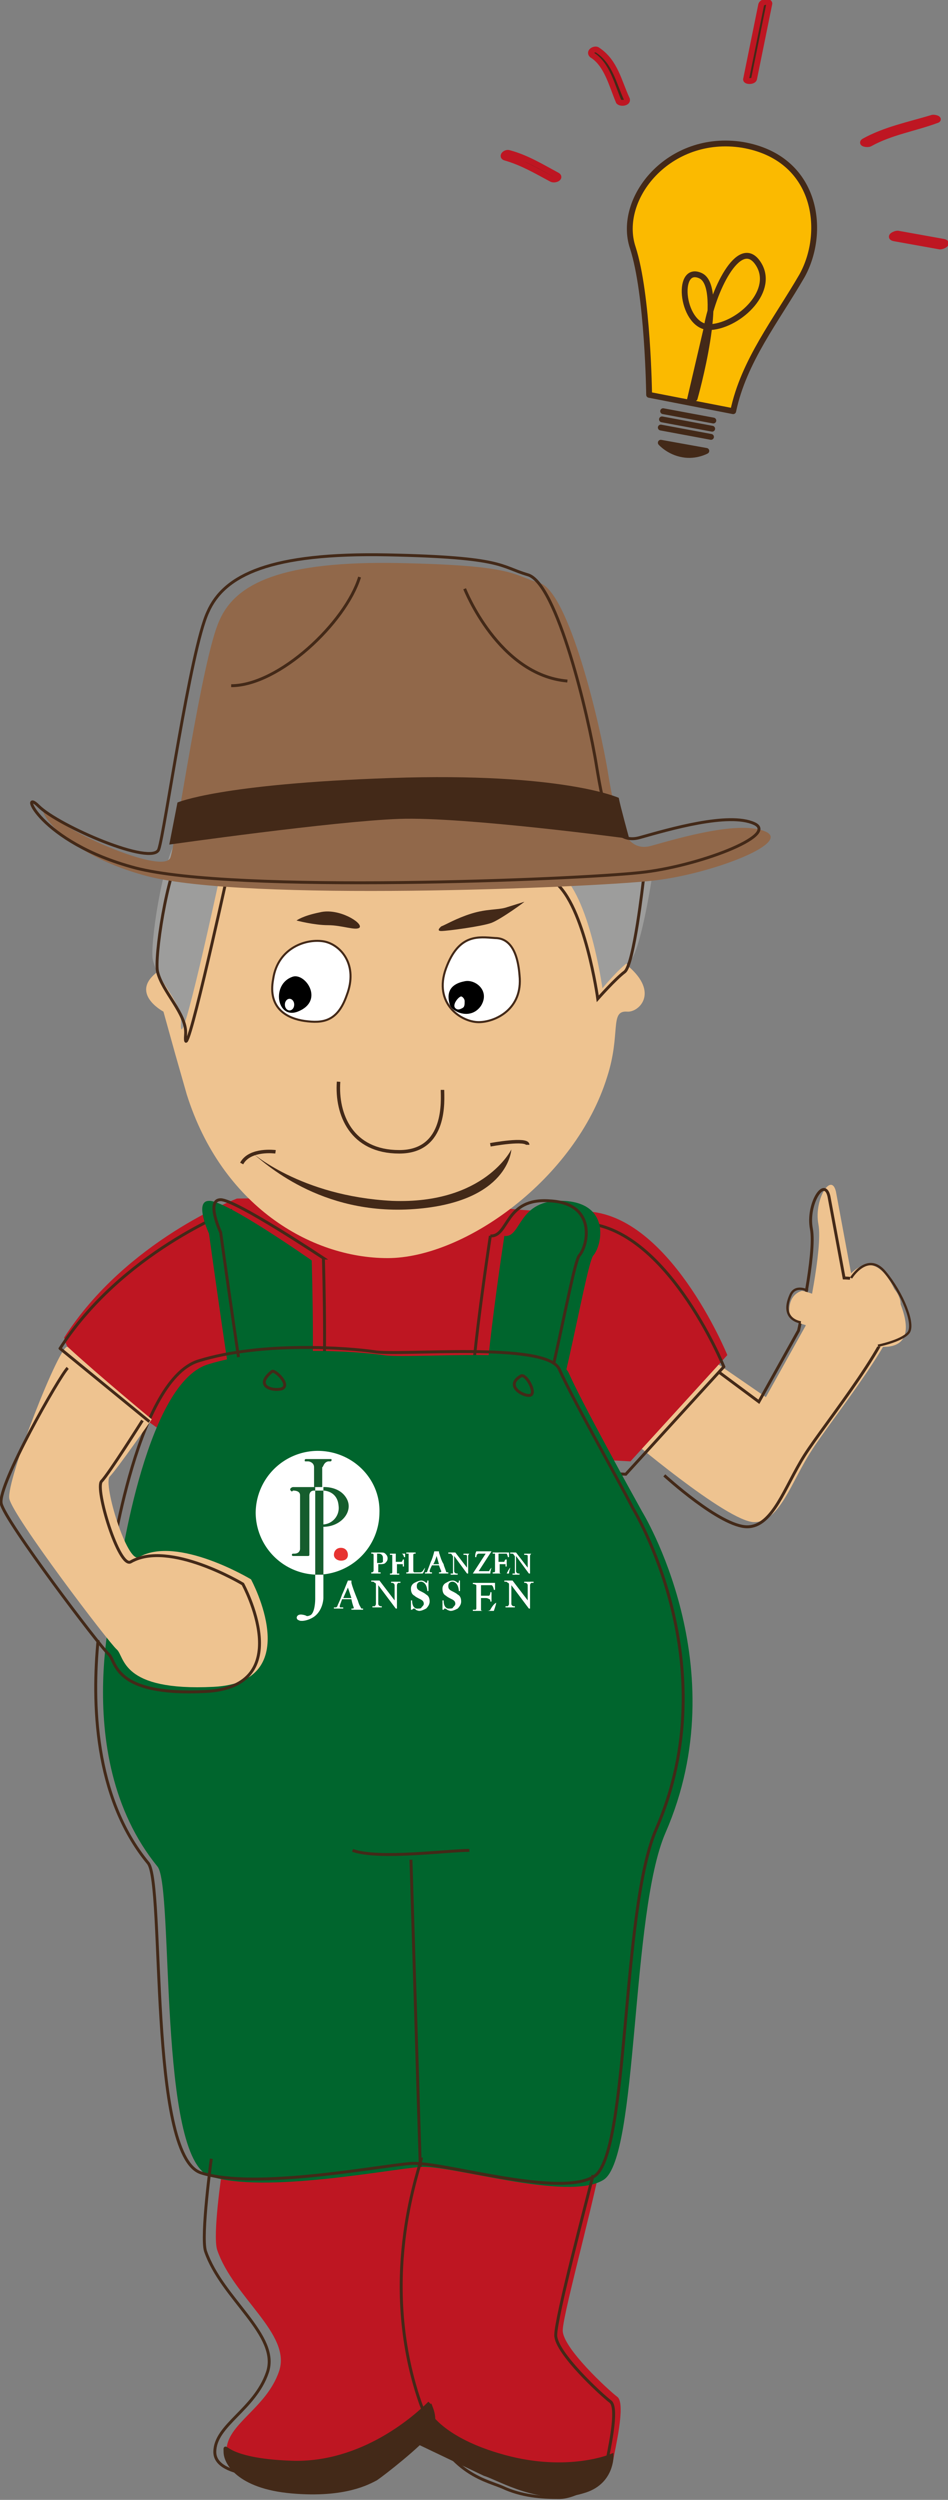 <svg xmlns="http://www.w3.org/2000/svg" xmlns:xlink="http://www.w3.org/1999/xlink" width="81.2" height="214" viewBox="0 0 81.2 214"><rect x="0" y="0" width="81.2" height="214" fill="#808080" stroke="none"/><style><![CDATA[.B{clip-path:url(#D)}.C{fill:none}.D{stroke:#432918}.E{stroke-width:.25}.F{fill:#432918}.G{stroke-width:.5}.H{stroke:#be1622}.I{stroke-miterlimit:10}.J{stroke-width:.3}.K{fill:#eec390}.L{fill:#00652d}.M{stroke-linecap:round}.N{stroke-linejoin:round}]]></style><defs><path id="A" d="M0 0h81.2v214H0z"/><path id="B" d="M36.8 205.7c-1.1 1.1-5.7 5.3-11.8 5.1s-5.7-1.9-5.7-.9c0 .9 1.1 3 5.7 3.4s6.6-.8 7.2-1.1c.6-.4 3.8-2.9 4.6-4 .8-1.2-.1-2.4 0-2.5"/><path id="C" d="M35 208.7l6.5 3.1c1.3.4 4.8 2.6 8.4 1.5 2.6-.7 2.5-3.1 2.5-3.1s-3.7 1.6-9.2.1-6.6-3.9-6.6-3.9l-1.6 2.3z"/></defs><clipPath id="D"><use xlink:href="#A"/></clipPath><path d="M56.6 36.6l4.3.8m-4.2-1.5l4.3.8m-4.2-1.5l4.3.8m1.7-.8l-7.2-1.4s-.1-8.6-1.4-12.6c-1.4-4.2 3.1-9.8 9.4-8.8 6.4 1.1 7.2 7.4 5.1 11.2-2.2 3.8-5 7.3-5.9 11.6" fill="#fbba00" class="B"/><path d="M56.6 36.6l4.3.8m-4.2-1.5l4.3.8m-4.2-1.5l4.3.8m1.7-.8l-7.2-1.4s-.1-8.6-1.4-12.6c-1.4-4.2 3.1-9.8 9.4-8.8 6.4 1.1 7.2 7.4 5.1 11.2-2.2 3.8-5 7.3-5.9 11.6z" class="B C D G M N"/><path d="M60.5 38.6l-3.9-.7s.7.8 1.9 1c1.1.2 2-.3 2-.3" class="B F"/><g class="C D G N"><path d="M60.5 38.6l-3.9-.7s.7.8 1.9 1c1.1.2 2-.3 2-.3z" class="B"/><path d="M59.5 34.1s2.7-9.5.5-10.5-1.6 4.6.9 4.4 5.6-3.2 4-5.5-3.9 2.5-4.4 5.7l-1.4 6" class="B M"/></g><path d="M47.7 15c-1.3-.7-2.6-1.5-4.1-1.9-.3-.1-.7.3-.3.4 1.4.4 2.6 1.1 3.9 1.8.3.2.9-.1.5-.3" class="B F"/><path d="M47.7 15c-1.3-.7-2.6-1.5-4.1-1.9-.3-.1-.7.3-.3.4 1.4.4 2.6 1.1 3.9 1.8.3.2.9-.1.5-.3z" class="B C G H I"/><path d="M53.7 8.5c-.7-1.5-1-3.2-2.5-4.2-.2-.2-.8.1-.5.4 1.3.8 1.7 2.6 2.3 4 .2.2.8.1.7-.2" class="B F"/><path d="M53.7 8.5c-.7-1.5-1-3.2-2.5-4.2-.2-.2-.8.1-.5.4 1.3.8 1.7 2.6 2.3 4 .2.2.8.1.7-.2z" class="B C G H I"/><path d="M64.6 6.7L65.9.3c0-.2-.6-.2-.7.1l-1.3 6.4c0 .2.7.2.7-.1" class="B F"/><path d="M64.6 6.7L65.9.3c0-.2-.6-.2-.7.1l-1.3 6.4c0 .2.7.2.7-.1z" class="B C G H I"/><path d="M74.5 12.3c1.8-1 3.8-1.3 5.7-2 .4-.1-.2-.3-.4-.2-2 .6-4 1-5.8 2-.3.2.3.3.5.2" class="B F"/><path d="M74.5 12.3c1.8-1 3.8-1.3 5.7-2 .4-.1-.2-.3-.4-.2-2 .6-4 1-5.8 2-.3.2.3.3.5.2z" class="B C G H I"/><path d="M76.6 20.4l3.9.7c.3 0 .8-.3.3-.4l-3.9-.7c-.3 0-.8.3-.3.4" class="B F"/><path d="M76.6 20.4l3.9.7c.3 0 .8-.3.3-.4l-3.9-.7c-.3 0-.8.3-.3.4z" class="B C G H I"/><path d="M59.5 115.4l6.1 4.2 3.4-6.1s1.5-6.6 1.1-8.7 1.1-4.5 1.5-2.8l1.3 7s3.6 0 4.2 2.3-5.9 10.2-7.6 12.9c-1.7 2.6-2.7 6.1-4.9 6.1-2.3 0-11.1-7.5-11.1-7.5l6-7.4z" class="B K"/><g fill="#be1622"><path d="M36.4 183.2c0 .6-7.5 9-1.9 21.4 2.8 6.2 7.4 7.2 9.1 7.9 1.7.8 3.4.9 4.9.9s3.8-1.5 4-2.7c.2-1.1 1.1-4.9.4-5.5-.8-.6-4.7-4.2-4.7-5.7s3.4-13.6 3.4-15.5c-.1-1.8-15.2-.8-15.2-.8" class="B"/><path d="M19 186s-.8 5.3-.4 6.6c1.4 4.1 6.4 7.2 5.3 10.4s-4.5 4.5-4.5 6.8 5.5 2.3 9.5 1.9 7.8-1.7 7.8-4.2-1.5-15.5-1.5-16.5c0-.9 1.1-6.4 1.1-6.4L19 186zm1.3-83.4s-9.5 3.6-14.8 11.9c.4 2.8 9.1 8.5 9.1 8.5l39.4 2.1 8.3-9.1s-5.1-12.5-12.5-12.3-11.9-1.3-11.9-1.3l-17.6.2z" class="B"/></g><path d="M14.2 124.1l39.4 2.1L62 117s-5.1-12.5-12.5-12.3m-29.6-1.1s-9.5 3.6-14.8 11.9" class="B C D E"/><path d="M15 90.2l-1-3.6s-3.4-1.8.1-3.8c3-1.7-.1-13.6 6.8-18.6 7.3-5.3 20.1-3.3 25.1-.9 8.6 4.1 6.8 18.5 7.8 19.4 2.7 2.3.9 4-.1 3.9-1.5-.1-.5 1.9-1.7 5.6-2.7 8.7-12.2 15.5-18.8 15.5S19 103.2 16 93.7" class="B K"/><path d="M28.9 73.5s-4-1-6.2.4m16-1.8c1.7-.6 5.1-2.7 6.6-.2" class="B C D J"/><path d="M27.8 80.6c1.4.3 2.9 2 1.9 4.6-.8 2.3-2.1 2.4-3.6 2.2-1.4-.2-3.2-1-2.7-3.6.4-2.7 2.9-3.5 4.4-3.2" fill="#fff" class="B"/><path d="M27.8 80.6c1.4.3 2.9 2 1.9 4.6-.8 2.3-2.1 2.4-3.6 2.2-1.4-.2-3.2-1-2.7-3.6.4-2.7 2.9-3.5 4.4-3.2z" stroke-width=".175" class="B C D"/><path d="M42.4 80.3c-1.4-.1-3.1-.4-4.2 2.6s1.3 4.6 2.8 4.6c1.4 0 3.8-1.1 3.5-4-.2-2.6-1.2-3.2-2.1-3.2" fill="#fff" class="B"/><g class="C D"><path d="M42.4 80.3c-1.4-.1-3.1-.4-4.2 2.6s1.3 4.6 2.8 4.6c1.4 0 3.8-1.1 3.5-4-.2-2.6-1.2-3.2-2.1-3.2z" stroke-width=".176" class="B"/><path d="M37.9 93.3c0 .8.4 5.3-3.7 5.3s-5.4-3.2-5.2-6" class="B J"/></g><path d="M21.5 98.6c1.1.9 5.9 5.5 14 4.9s8.3-5.1 8.3-5.1-2.3 4.7-10.2 4.4c-7.9-.4-12.1-4.2-12.1-4.2" class="B F"/><path d="M42 98s3.2-.6 3.2 0m-21.6.6s-2.2-.3-2.9 1" class="B C D J"/><path d="M43.2 105.8s-2.3 15-1.5 16.1 2.8 1.9 4.4 2.1c1.5.2 4-15.5 4.7-16.5.8-.9 1.5-4.5-2.5-4.7s-3.6 3.2-5.1 3" class="B L"/><path d="M42 105.8s-2.3 15-1.5 16.1 2.8 1.9 4.4 2.1c1.5.2 4-15.5 4.7-16.5.8-.9 1.5-4.5-2.5-4.7-3.9-.3-3.5 3.1-5.1 3z" class="B C D E"/><path d="M26.7 107.9s.4 13.1-.4 13.6c-.8.6-5.5 1.9-5.9.6s-2.5-16.5-2.5-16.5-1.3-2.8 0-2.8c1.4-.1 8.8 5.1 8.8 5.1" class="B L"/><path d="M27.7 107.7s.4 13.1-.4 13.7-5.5 1.9-5.9.6-2.5-16.5-2.5-16.5-1.3-2.8 0-2.8 8.8 5 8.8 5z" class="B C D E"/><path d="M55 129.4s8.2 13.3 2 27.5c-3 6.9-2.3 27.8-5.3 29.7s-13.1-1.3-15.7-1.1c-2.7.2-13.4 2.3-18 .8-4.5-1.5-3.1-24.7-4.5-26.5-7.9-9.7-3.4-24.5-3.4-24.5s2.2-16.8 7.7-18.5 12.9-1.1 15-.8c2.1.4 14.8-.9 15.9 1.5 1.1 2.5 5.3 10.1 6.3 11.9" class="B L"/><path d="M35.2 159.2l.8 26.3m4.2-27.1c-1.9 0-7.8.8-10 0M9.3 135s2.2-16.8 7.7-18.5 12.9-1.1 15-.8c2.1.4 14.8-.9 15.9 1.5 1.1 2.5 5.4 10.1 6.3 11.9 0 0 8.2 13.3 2 27.5-3 6.9-2.3 27.8-5.3 29.7s-13.1-1.3-15.7-1.1c-2.7.2-13.4 2.3-18 .8-4.5-1.5-3.1-24.7-4.5-26.5-4.7-5.7-4.8-13.9-4.3-19.1" class="B C D E"/><use xlink:href="#B" class="B F"/><use xlink:href="#B" class="B C D J"/><use xlink:href="#C" class="B F"/><g class="C D"><use xlink:href="#C" class="B J"/><path d="M61.5 117.4L65 120l3.4-6.1s1.5-6.6 1.1-8.7 1.1-4.5 1.5-2.8l1.3 7s3.6 0 4.2 2.3-5.9 10.2-7.6 12.9-2.7 6.1-4.9 6.1c-2.3 0-7.1-4.4-7.1-4.4" class="B E"/></g><g class="K"><path d="M72.9 109l-.8 4s-.4 1.5 2.1 2.1 4.4 0 2.8-3.8c-1.4-3.8-3.1-3.3-4.1-2.3" class="B"/><path d="M68.7 110.5c1.1.2 4 1.5 3.4 2.5-.6.9-4.5.8-4.5-.8 0-1.5 1.1-1.7 1.1-1.7" class="B"/></g><path d="M25.1 83.6c1.1-.3 2.7 2.1.4 3-1.8.7-2.3-2.4-.4-3m14.7.4c.9-.2 2.2.8 1.4 2.1-.9 1.3-2.6.5-2.7-.2-.4-1.5.8-1.8 1.3-1.9" class="B"/><path d="M39.8 85.7c0 .3 0 .5-.2.6s-.4.2-.6 0c-.3-.3.3-1 .5-1 .1 0 .3.2.3.4m-14.6.3c0 .3-.2.5-.4.5s-.4-.2-.4-.5.2-.5.4-.5.4.2.4.5" class="B" fill="#fff"/><g class="C D"><path d="M36.1 184.7c0 .6-3.7 9.8-.3 20.4 2.1 6.5 5.5 7.1 7.2 7.8 1.7.8 3.4.9 4.9.9s3.8-1.5 4-2.7c.2-1.1 1.1-4.9.4-5.5-.8-.6-4.7-4.2-4.7-5.7s2.7-11.7 3.2-13.7m-6.2-68.4c.4-.3 1.3 1.3.9 1.6s-2.4-.7-.9-1.6zm-21.3-.4c.2-.2 1.7 1.2.8 1.5-.9.2-2.3-.3-.8-1.5z" class="B E"/><path d="M72.9 109.4s1.4-2.3 2.9-.5 2.6 4.5 2 5.2-2.6 1.1-2.6 1.1m-6.6-2s-1.8-.2-.9-2.3c.4-1 1.5-.4 1.5-.4" stroke-width=".201" class="B"/></g><g fill="#fff"><path d="M27.2 124.2a5.34 5.34 0 0 0-5.3 5.3 5.34 5.34 0 0 0 5.3 5.3 5.34 5.34 0 0 0 5.3-5.3c.1-2.9-2.3-5.3-5.3-5.3" class="B"/><path d="M27 134.8v2.1s0 1.3-.5 1.4c0 0-.2.1-.3 0 0 0-.5-.2-.7 0s0 .4.1.4c.1.1.7.1 1.3-.3.7-.5.8-1.4.8-1.6v-2.1c-.4.1-.7.1-.7.1" class="B"/></g><path d="M29.8 133.1c0 .3-.2.5-.6.5-.3 0-.6-.2-.6-.5s.2-.6.6-.6.6.3.6.6" fill="#e73331" class="B"/><g fill="#fff"><path d="M32.8 133.4c0-.1 0-.2-.1-.3s-.2-.1-.3-.1h-.1v.8h.2c.1 0 .2 0 .3-.1v-.3m.4 0c0 .2-.1.3-.2.4s-.3.1-.4.1h-.2v.4.3h.2v.1h-.8v-.1h.1l.1-.1v-1.2-.2c0-.1-.1-.1-.1-.1h-.1v-.1h.8c.2 0 .3 0 .4.1s.2.2.2.4" class="B"/><path d="M34.7 132.9v.4h-.1c0-.1-.1-.3-.2-.3h-.3-.1-.1v.7h.3.2s.1-.1.1-.2h.1v.6h-.1v-.2h-.2-.3v.6.2h.2v.1h-.8v-.1h.1s.1 0 .1-.1v-1.3-.2h-.2v-.1h1.3zm1.7 1.3c0 .1-.1.4-.2.5h-1.4v-.1h.1s.1 0 .1-.1v-1.3-.2h-.2v-.1h.8v.1h-.1s-.1 0-.1.1v1.2c0 .2 0 .3.1.3h.3.2c.1 0 .2-.1.2-.1l.2-.3h0z" class="B"/><path d="M37.6 133.9l-.2-.7c-.1.3-.2.6-.3.7h.5zm0-1.1v.1c.1.3.2.7.4 1 0 .1.1.3.2.6 0 0 0 .1.1.1h.1v.1H38h-.4v-.1c.1 0 .2 0 .2-.1 0 0-.1-.2-.2-.5H37c-.1.2-.2.4-.2.5 0 0 0 .1.1.1h.1v.1h-.6v-.1h.1s.1 0 .1-.1l.3-.8c.1-.2.2-.5.3-.9h.4zm-7.5 4l-.3-.9-.4.9h.7zm0-1.4v.1c.1.4.3.9.5 1.4.1.2.1.4.3.7 0 .1.1.1.1.1h.1v.1h-.5-.5v-.1c.2 0 .2 0 .2-.1 0 0-.1-.2-.2-.7h-.8c-.1.3-.2.5-.2.6s0 .1.1.1h.2v.1h-.8v-.1h.2l.1-.1c0-.1.2-.4.4-1 .1-.2.3-.7.5-1.2h.3zm10.3-2.4h-.2s-.1.1-.1.2v1.5H40l-1.1-1.5v1 .3c0 .1.1.2.2.2h.1v.1h-.6v-.1h.2v-.2-1.2c0-.1 0-.1-.1-.2 0-.1-.1-.1-.2-.1h-.1v-.1h.6l1 1.3v-.8-.2c0-.1-.1-.1-.2-.1h-.1v-.1h.7 0zm-6.1 2.5h-.2s-.1.1-.1.2v2h-.1l-1.5-2v1.3.3c0 .1.1.2.2.2h.1v.1h-.8v-.1h.2s.1-.1.1-.2v-1.6c0-.1 0-.2-.1-.2-.1-.1-.1-.1-.2-.1h-.1v-.1h.7l1.3 1.7v-1-.3c0-.1-.1-.2-.2-.2h-.1v-.1h.8v.1z" class="B"/><path d="M45.7 135.5h-.2s-.1.1-.1.2v2h-.1l-1.5-2v1.3.3c0 .1.1.2.2.2h.1v.1h-.8v-.1h.2s.1-.1.1-.2v-1.6c0-.1 0-.2-.1-.2-.1-.1-.1-.1-.2-.1h-.1v-.1h.7l1.3 1.7v-1-.3c0-.1-.1-.2-.2-.2h-.1v-.1h.8v.1zm0-2.5h-.2s-.1.1-.1.2v1.5h-.1l-1.1-1.5v1 .3c0 .1.1.2.2.2h.1v.1h-.6v-.1h.2v-.2-1.2c0-.1 0-.1-.1-.2 0-.1-.1-.1-.2-.1h-.1v-.1h.5l1 1.3v-.8-.2c0-.1-.1-.1-.2-.1h-.1v-.1h.8 0zm-3.6 1.2c-.1.3-.1.4-.1.5h-1.5l1.1-1.7h-.3-.3c-.1 0-.2.1-.2.3h-.1c0-.2 0-.3.1-.5h1.3l-1.1 1.7h.6.3s0-.1.2-.3h0z" class="B"/><path d="M43.7 134.2c0 .1-.1.3-.1.5h-1.4v-.1h.1s.1 0 .1-.1v-1.3-.2h-.2v-.1h1.4v.4h-.1c0-.1-.1-.3-.1-.3h-.3-.3-.1v.7h.3.2s0-.1.1-.2h.1v.3.3h-.1v-.2h-.2-.3v.4.3c0 .1.1.1.2.1h.1.3c.1-.2.2-.4.3-.5h0zm-1.2 3c0 .1-.1.4-.2.7h-1.8v-.1h.2c.1 0 .1-.1.1-.1V136v-.3s-.1-.1-.3-.1v-.1h1.9v.6h-.1c0-.1-.1-.4-.2-.4h-.4-.4-.1v.9h.4.3s.1-.1.1-.3h.1v.4.4H42c0-.1 0-.2-.1-.2 0 0-.1-.1-.3-.1h-.4v.6.4c0 .1.1.1.3.1h.1c.2 0 .3 0 .4-.1.1-.2.3-.5.5-.6h0zm-7.1.5s0 .1 0 0l-.1.1h-.1v-.8h.1c0 .8.5.7.5.7.1 0 .3 0 .3-.1.1-.1.2-.2.2-.3 0-.2-.1-.3-.3-.4s-.4-.2-.5-.3c-.2-.1-.3-.3-.3-.6a.55.55 0 0 1 .3-.5c.2-.1.4-.2.6-.2 0 0 .2 0 .4.2 0 0 .1 0 .1-.1v-.1h.1v.9h-.1s0-.7-.5-.8c-.1 0-.2 0-.3.1s-.1.2-.1.3c0 .2.1.3.3.4s.4.2.5.3c.2.1.3.3.3.6 0 .2-.1.4-.3.6-.2.1-.4.2-.6.2 0 0-.1 0-.3-.1 0-.1-.1-.1-.2-.1m2.7 0c-.1 0-.1.1 0 0l-.1.1h-.1v-.8h.1c0 .8.5.7.5.7.1 0 .3 0 .3-.1.1-.1.2-.2.2-.3 0-.2-.1-.3-.3-.4s-.4-.2-.5-.3c-.2-.1-.3-.3-.3-.6a.55.55 0 0 1 .3-.5c.2-.1.3-.2.6-.2 0 0 .2 0 .4.2 0 0 .1 0 .1-.1v-.1h.1v.9h-.1s0-.7-.5-.8c-.1 0-.2 0-.3.1s-.1.2-.1.3c0 .2.1.3.3.4s.4.2.5.3c.2.1.3.3.3.6 0 .2-.1.4-.3.6-.2.1-.4.2-.6.2 0 0-.1 0-.3-.1-.1-.1-.2-.1-.2-.1" class="B"/></g><g fill="#155d2d"><path d="M28.1 125.1h.2c.1 0 .1-.1.1-.1 0-.1 0-.1-.1-.1h-2.1c-.1 0-.1.1-.1.1 0 .1 0 .1.1.1h.2c.1 0 .5.1.5.5v1.7h.7v-1.7c.1 0 .1-.4.5-.5" class="B"/><path d="M29.7 128.3c-.6-1.1-2-1-2-1v.3s1.2 0 1.3 1.3a1.41 1.41 0 0 1-1.3 1.6v-2.9H27v7.2h.7v-4.1c1.5 0 2.6-1.3 2-2.4m-4.8-.9s-.1.1 0 .2.1.1.2 0c.1 0 .6 0 .6.4v4.6s0 .4-.5.4h-.1s-.1 0-.1.1.1.1.1.1h1.3s.1 0 .1-.1V128s0-.4.4-.4h.1v-.3h-1.9c-.1 0-.2.1-.2.1" class="B"/></g><path d="M5.8 115.3c-.6-.5-5.3 11.5-5 13s8.5 12.3 9.2 12.9.3 3.6 8.3 3.2 3.2-9.2 3.2-9.2-6.3-3.8-9.6-1.9c-1 .6-3.1-6.3-2.5-6.9s3.6-4.9 3.6-4.9-4.6-3.8-7.2-6.2" class="B K"/><path d="M5.1 115.4l7.7 6.3m5.3 63.1s-.9 6.6-.5 7.9c1.4 4.1 6.4 7.2 5.3 10.4s-4.5 4.5-4.5 6.8 5.5 2.3 9.5 1.9 7.8-1.7 7.8-4.2M5.8 117.1c-.7.7-6 10-5.7 11.6.3 1.5 8.5 12.3 9.2 12.9s.3 3.6 8.3 3.2 3.2-9.2 3.2-9.2-6.3-3.8-9.6-1.9c-1 .6-3.1-6.3-2.5-6.9s3.5-5.2 3.5-5.2" class="B C D E"/><path d="M55.8 75.4s-1 6.4-1.9 6.9c-.9.6-2.3 2.3-2.3 2.3s-1.1-8-3.7-9.9c-2.6-2 7.9.7 7.9.7" fill="#9d9d9c" class="B"/><path d="M55.1 75.4s-.8 7.2-1.6 7.8-2.3 2.3-2.3 2.3-1.1-8-3.7-10" class="B C D E"/><path d="M18.9 74.7s-3.6 16.8-3.4 12.8c.1-1.7-2-3.5-2.4-5.3-.3-1.1.8-8.6 2.1-10.4s3.7 2.9 3.7 2.9" fill="#9d9d9c" class="B"/><path d="M19.3 75.7s-3.7 16.9-3.4 12.8c.1-1.7-2-3.6-2.4-5.3-.3-1.1.8-8.6 2.1-10.4 1.3-1.7 3.7 2.9 3.7 2.9z" class="B C D E"/><path d="M55.8 75.4c4.9-.5 12-3.2 9.8-4.2s-7.3.5-9.8 1.2c-2.4.7-3.1-2.5-3.7-6.1-.7-4.4-3.4-15.7-5.9-16.4-2.4-.7-2-1.5-12-1.7s-14 1.7-15.4 4.9c-1.5 3.2-3.7 18.8-4.2 20.3s-8.6-2-10.3-3.7 0 3.1 8.3 5.3c8.4 2.2 37.6 1 43.2.4" fill="#91684a" class="B"/><path d="M39.8 50.4s2.9 7.4 8.8 7.9m-17.8-8.9c-1.2 3.9-6.9 9.3-11 9.3" class="B C D E"/><path d="M53 68.3s-4.8-2.2-19.5-1.7-18.3 2.1-18.3 2.1l-.7 3.6s14.1-2 19.7-2.2 19.7 1.7 19.7 1.7-.8-2.9-.9-3.5m-15.2 11c.3-.1 1.3-.7 2.6-1.1s2.2-.3 2.9-.5l1.6-.5c.2-.1-2 1.5-2.8 1.8s-3.8.7-4.3.7 0-.4 0-.4m-7 .1c.3-.4-1.8-1.7-3.4-1.3-1.5.3-2 .7-2 .7s1.5.4 2.7.4 2.4.5 2.7.2" class="B F"/><path d="M54.8 74.7c4.9-.5 12-3.2 9.8-4.2s-7.3.5-9.8 1.2-3.1-2.5-3.7-6.1c-.7-4.4-3.4-15.7-5.9-16.4-2.4-.7-2-1.5-12-1.7s-14 1.7-15.4 4.9c-1.5 3.2-3.7 18.9-4.2 20.3-.5 1.5-8.6-2-10.3-3.7s0 3.1 8.3 5.3c8.5 2.2 37.7 1 43.2.4z" class="B C D E"/></svg>